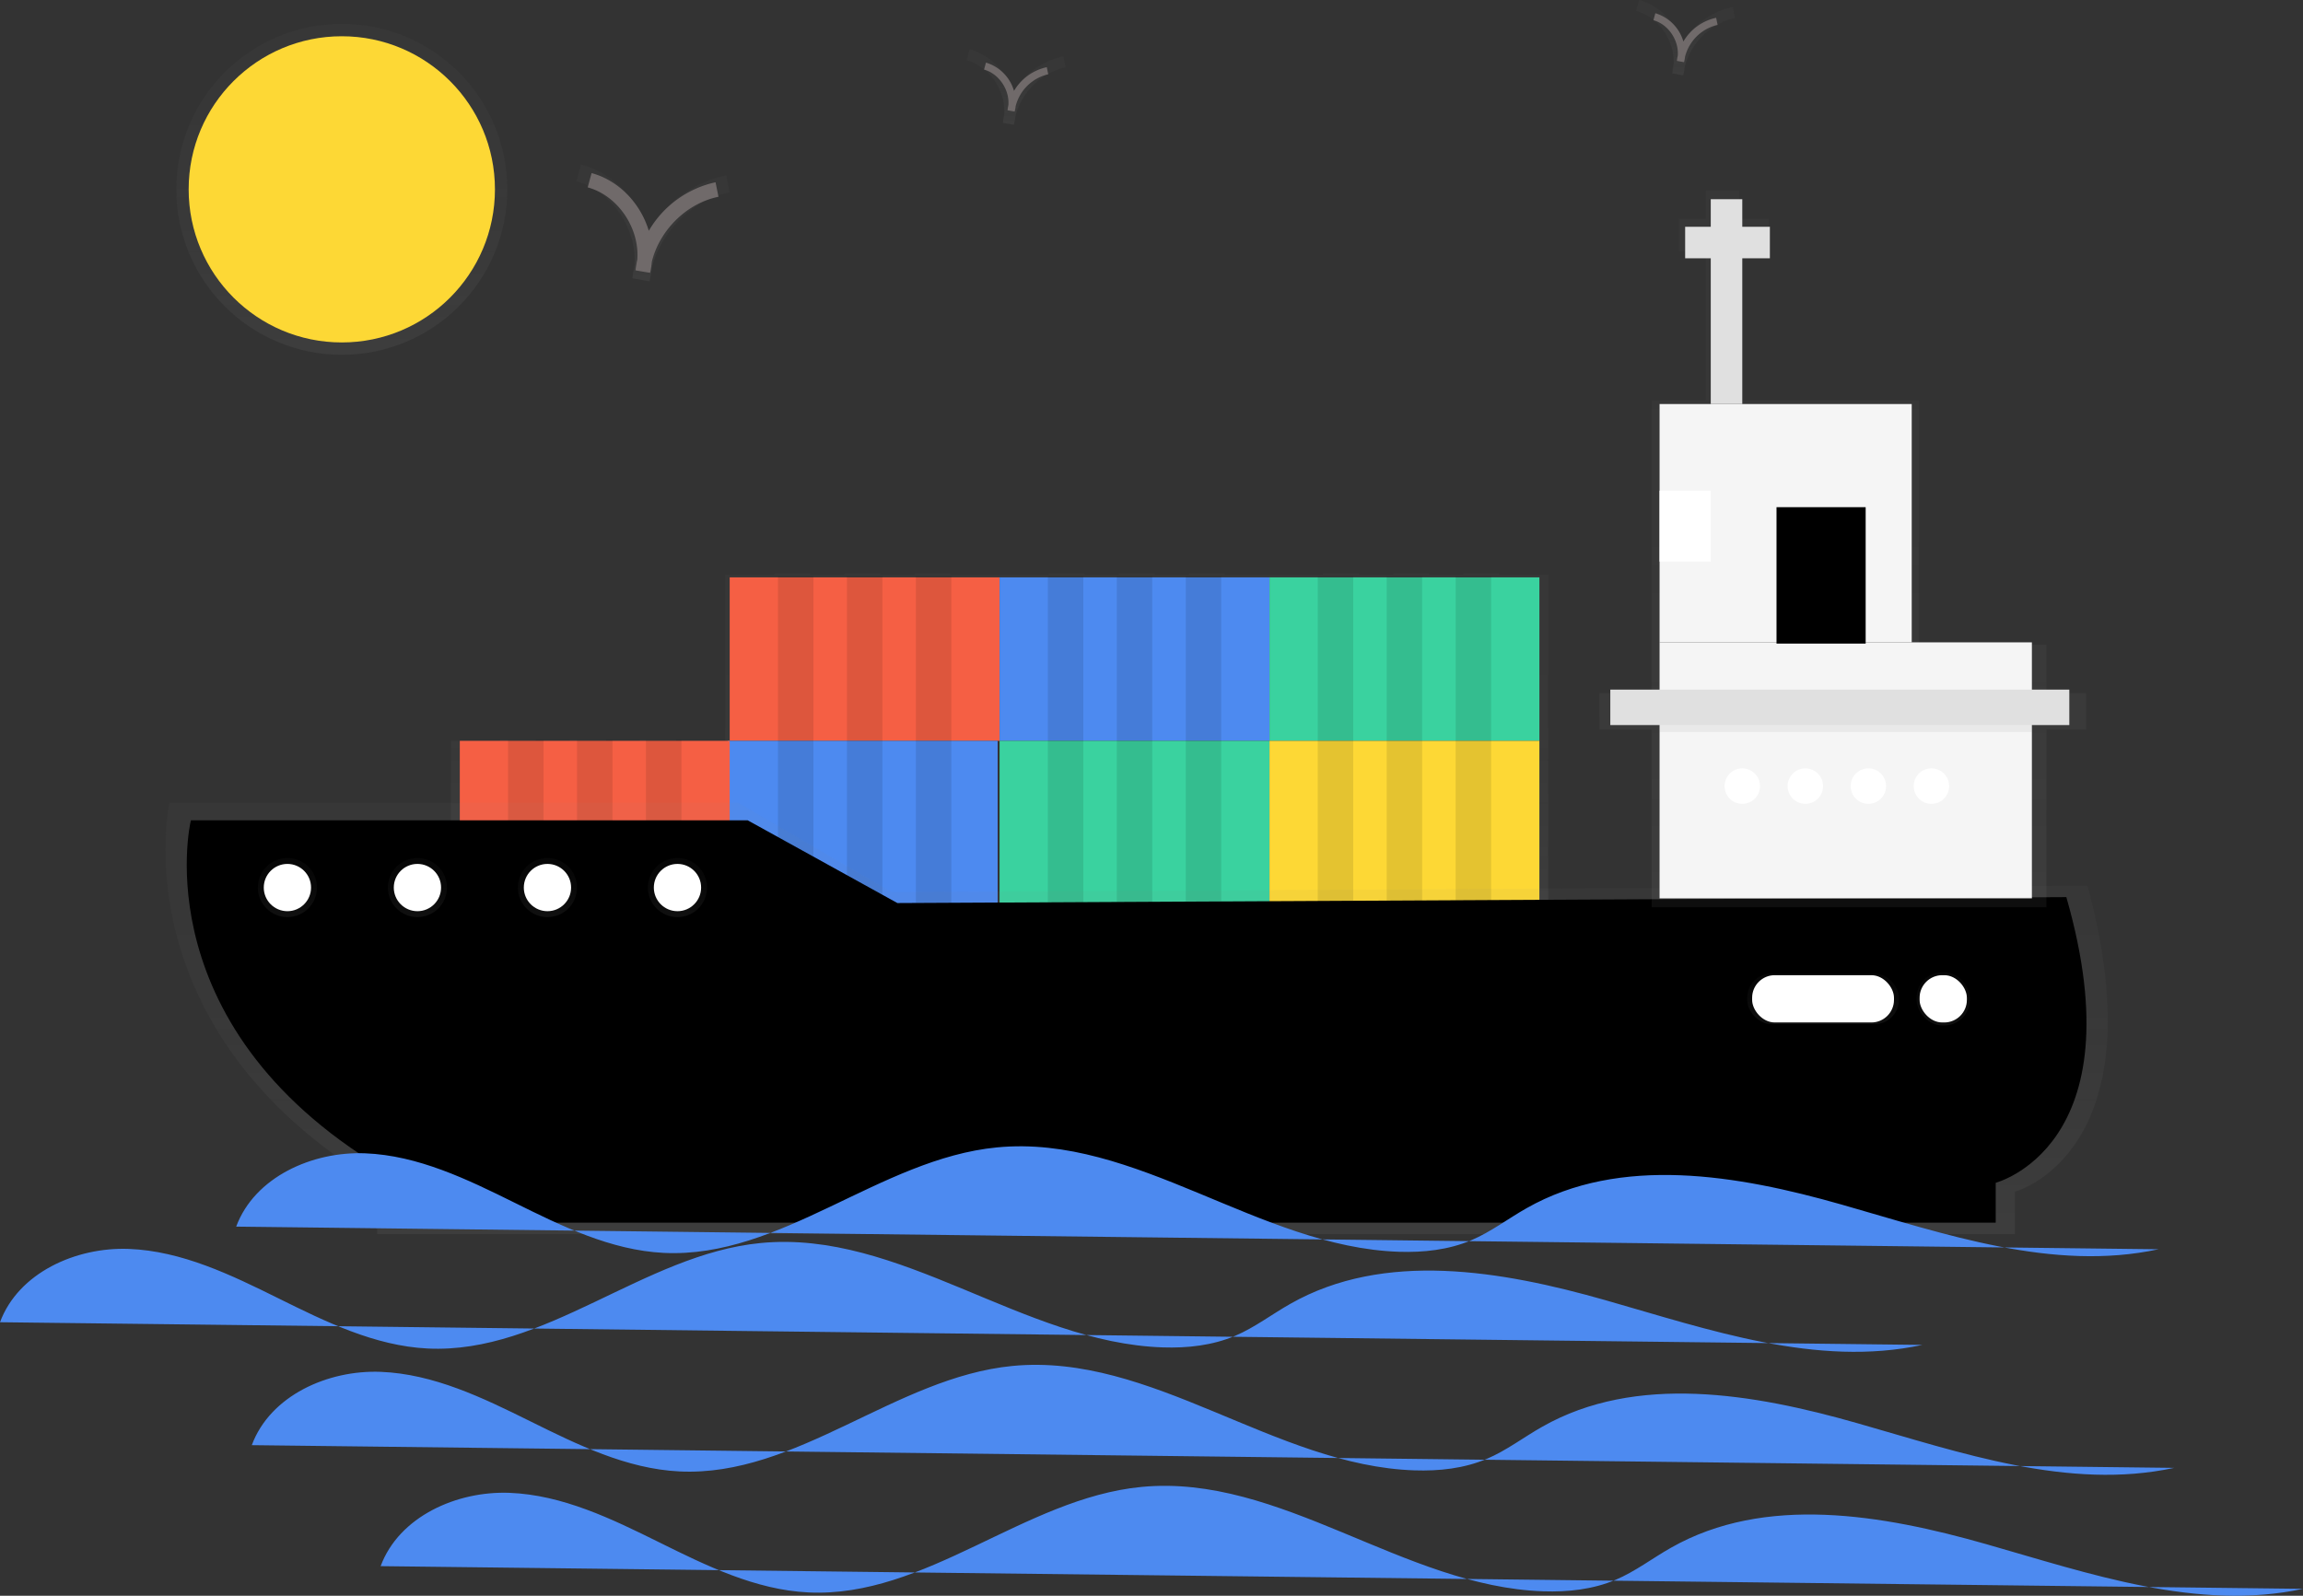 <svg id="9cedafd9-494f-4d3e-b6f0-d29f99df71e5" data-name="Layer 1" xmlns="http://www.w3.org/2000/svg" xmlns:xlink="http://www.w3.org/1999/xlink" width="932.38" height="646.22" viewBox="0 0 932.38 646.22"><rect x="0" y="0" width="932.38" height="646.22" fill="#333333" stroke="none"/><defs><linearGradient id="ae4d782a-9c1e-49c5-9d07-3f728a538f0e" x1="404.69" y1="367.3" x2="404.69" y2="232.32" gradientUnits="userSpaceOnUse"><stop offset="0" stop-color="gray" stop-opacity="0.25"/><stop offset="0.54" stop-color="gray" stop-opacity="0.12"/><stop offset="1" stop-color="gray" stop-opacity="0.1"/></linearGradient><linearGradient id="905e3546-ed1b-433d-8161-823016c62eca" x1="593.97" y1="626.69" x2="593.97" y2="452.02" xlink:href="#ae4d782a-9c1e-49c5-9d07-3f728a538f0e"/><linearGradient id="c6568ee9-d725-436a-80ac-b9f1da172072" x1="738.07" y1="414.72" x2="738.07" y2="394.25" xlink:href="#ae4d782a-9c1e-49c5-9d07-3f728a538f0e"/><linearGradient id="e2e52ce8-d230-49cf-a1f9-70851d83682f" x1="786.73" y1="415.26" x2="786.73" y2="393.72" xlink:href="#ae4d782a-9c1e-49c5-9d07-3f728a538f0e"/><linearGradient id="30d2223a-38ae-4536-a6cf-81f2b2db0f5e" x1="746.05" y1="367.4" x2="746.05" y2="77.08" xlink:href="#ae4d782a-9c1e-49c5-9d07-3f728a538f0e"/><linearGradient id="769a7065-90c1-4b68-abd1-d9a0c3864293" x1="116.36" y1="371.39" x2="116.36" y2="347.46" xlink:href="#ae4d782a-9c1e-49c5-9d07-3f728a538f0e"/><linearGradient id="5ff34262-126e-4c9a-8dcb-72da9c3c94e6" x1="169" y1="371.39" x2="169" y2="347.46" xlink:href="#ae4d782a-9c1e-49c5-9d07-3f728a538f0e"/><linearGradient id="dfcb3764-257b-41eb-92fe-95e1aaed273a" x1="221.64" y1="371.39" x2="221.64" y2="347.46" xlink:href="#ae4d782a-9c1e-49c5-9d07-3f728a538f0e"/><linearGradient id="f73412e2-f8c4-4029-bb06-176fcf8d8151" x1="274.28" y1="371.39" x2="274.28" y2="347.46" xlink:href="#ae4d782a-9c1e-49c5-9d07-3f728a538f0e"/><linearGradient id="ccf50305-9b0c-4973-9dcd-3decef067a76" x1="398.2" y1="240.81" x2="398.2" y2="193.49" xlink:href="#ae4d782a-9c1e-49c5-9d07-3f728a538f0e"/><linearGradient id="bf9978ba-a28c-4509-baf5-e43e75c138fd" x1="545.2" y1="177.41" x2="545.2" y2="146.89" xlink:href="#ae4d782a-9c1e-49c5-9d07-3f728a538f0e"/><linearGradient id="9e3dcd3b-1db7-463e-ae36-6f2b85006585" x1="816.2" y1="157.41" x2="816.2" y2="126.89" xlink:href="#ae4d782a-9c1e-49c5-9d07-3f728a538f0e"/><linearGradient id="ab7e9db4-d2d7-4257-8bf3-845533995c47" x1="138.38" y1="143.68" x2="138.38" y2="9.68" xlink:href="#ae4d782a-9c1e-49c5-9d07-3f728a538f0e"/></defs><title>Container ship</title><g opacity="0.5"><polygon points="606.95 232.72 606.95 232.32 592.36 232.32 592.36 232.72 578.58 232.72 578.58 232.32 563.99 232.32 563.99 232.72 550.2 232.72 550.2 232.32 535.61 232.32 535.61 232.72 515.75 232.72 495.89 232.72 495.89 232.32 481.3 232.32 481.3 232.72 467.51 232.72 467.51 232.32 452.92 232.32 452.92 232.72 439.14 232.72 439.14 232.32 424.55 232.32 424.55 232.72 404.69 232.72 384.83 232.72 384.83 232.32 370.23 232.32 370.23 232.72 356.45 232.72 356.45 232.32 341.86 232.32 341.86 232.72 328.08 232.72 328.08 232.32 313.49 232.32 313.49 232.72 293.63 232.72 293.63 300.01 292.81 300.01 273.76 300.01 273.76 299.61 259.17 299.61 259.17 300.01 245.39 300.01 245.39 299.61 230.8 299.61 230.8 300.01 217.02 300.01 217.02 299.61 202.43 299.61 202.43 300.01 182.56 300.01 182.56 367.3 292.81 367.3 293.63 367.3 403.88 367.3 403.88 300.01 404.69 300.01 404.69 367.3 515.75 367.3 626.81 367.3 626.81 300.01 626.81 232.72 606.95 232.72" fill="url(#ae4d782a-9c1e-49c5-9d07-3f728a538f0e)"/></g><rect x="295.42" y="233.81" width="109.27" height="66.2" fill="#f55f44"/><rect x="404.69" y="233.81" width="109.27" height="66.2" fill="#4d8af0"/><rect x="513.96" y="233.81" width="109.27" height="66.2" fill="#3ad29f"/><rect x="294.62" y="300.01" width="109.27" height="66.2" fill="#4d8af0"/><rect x="186.15" y="300.01" width="109.27" height="66.2" fill="#f55f44"/><rect x="404.69" y="300.01" width="109.27" height="66.2" fill="#3ad29f"/><rect x="513.96" y="300.01" width="109.27" height="66.2" fill="#fdd835"/><g opacity="0.1"><rect x="314.96" y="233.41" width="14.36" height="66.2"/><rect x="342.88" y="233.41" width="14.36" height="66.2"/><rect x="370.79" y="233.41" width="14.36" height="66.2"/></g><g opacity="0.1"><rect x="424.23" y="233.41" width="14.36" height="66.2"/><rect x="452.14" y="233.41" width="14.36" height="66.2"/><rect x="480.06" y="233.41" width="14.36" height="66.2"/></g><g opacity="0.1"><rect x="533.5" y="233.41" width="14.36" height="66.2"/><rect x="561.41" y="233.41" width="14.36" height="66.2"/><rect x="589.33" y="233.41" width="14.36" height="66.2"/></g><g opacity="0.1"><rect x="314.96" y="299.61" width="14.36" height="66.2"/><rect x="342.88" y="299.61" width="14.36" height="66.2"/><rect x="370.79" y="299.61" width="14.36" height="66.2"/></g><g opacity="0.1"><rect x="205.69" y="299.61" width="14.36" height="66.2"/><rect x="233.61" y="299.61" width="14.36" height="66.2"/><rect x="261.52" y="299.61" width="14.36" height="66.2"/></g><g opacity="0.1"><rect x="424.23" y="299.61" width="14.36" height="66.2"/><rect x="452.14" y="299.61" width="14.36" height="66.2"/><rect x="480.06" y="299.61" width="14.36" height="66.2"/></g><g opacity="0.1"><rect x="533.5" y="299.61" width="14.36" height="66.2"/><rect x="561.41" y="299.61" width="14.36" height="66.2"/><rect x="589.33" y="299.61" width="14.36" height="66.2"/></g><g opacity="0.5"><path d="M432.67,452H202.42S182,543.23,286.52,606v20.65h663V609.48s58.79-15.49,29.39-123.9l-484.18,2.58Z" transform="translate(-133.81 -126.89)" fill="url(#905e3546-ed1b-433d-8161-823016c62eca)"/></g><path d="M436.41,459.6H211.49s-19.94,84.54,82.15,142.77v19.14H941.28v-16S998.7,591.2,970,490.7L497,493.1Z" transform="translate(-133.81 -126.89)" fill="#000000" stroke="#000000" stroke-miterlimit="10"/><g opacity="0.5"><rect x="707.37" y="394.25" width="61.41" height="20.47" rx="9.78" ry="9.78" fill="url(#c6568ee9-d725-436a-80ac-b9f1da172072)"/></g><rect x="709.36" y="394.92" width="57.43" height="19.14" rx="9.15" ry="9.15" fill="#fff"/><g opacity="0.5"><rect x="775.96" y="393.72" width="21.53" height="21.53" rx="10.29" ry="10.29" fill="url(#e2e52ce8-d230-49cf-a1f9-70851d83682f)"/></g><rect x="777.16" y="394.92" width="19.14" height="19.14" rx="9.15" ry="9.15" fill="#fff"/><g opacity="0.5"><polygon points="828.49 280.72 828.49 261.09 776.91 261.09 776.91 162.13 704.2 162.13 704.2 101.62 716.03 101.62 716.03 88.53 704.2 88.53 704.2 77.08 690.67 77.08 690.67 88.53 679.68 88.53 679.68 101.62 690.67 101.62 690.67 162.13 668.69 162.13 668.69 198.12 668.69 227.56 668.69 261.09 668.69 280.72 647.55 280.72 647.55 295.44 668.69 295.44 668.69 298.3 668.69 367.4 828.49 367.4 828.49 298.3 828.49 295.44 844.55 295.44 844.55 280.72 828.49 280.72" fill="url(#30d2223a-38ae-4536-a6cf-81f2b2db0f5e)"/></g><rect x="671.88" y="260.13" width="150.74" height="103.68" fill="#f5f5f5"/><rect x="671.88" y="163.62" width="102.09" height="96.51" fill="#f5f5f5"/><rect x="719.73" y="205.89" width="35.09" height="54.24" fill="#000000" stroke="#000000" stroke-miterlimit="10"/><rect x="671.88" y="198.71" width="20.74" height="28.71" fill="#fff"/><rect x="692.61" y="80.67" width="12.76" height="82.95" fill="#e0e0e0"/><rect x="682.24" y="91.84" width="34.3" height="12.76" fill="#e0e0e0"/><rect x="651.94" y="279.27" width="185.83" height="14.36" fill="#e0e0e0"/><circle cx="705.37" cy="318.35" r="7.18" fill="#fff"/><circle cx="730.9" cy="318.35" r="7.18" fill="#fff"/><circle cx="756.42" cy="318.35" r="7.18" fill="#fff"/><circle cx="781.94" cy="318.35" r="7.18" fill="#fff"/><rect x="159.43" y="475.87" width="647.63" height="19.14" opacity="0.1"/><path d="M211.49,463.19H436.41L497,496.68l473-2.39c5.45,19.07,7.79,35,8,48.38.21-14.13-2-31.36-8-52.37L497,492.7l-60.62-33.5H211.49a87.14,87.14,0,0,0-1.55,19.57A81.19,81.19,0,0,1,211.49,463.19Z" transform="translate(-133.81 -126.89)" opacity="0.1"/><rect x="671.88" y="293.63" width="150.74" height="2.79" opacity="0.05"/><g opacity="0.5"><circle cx="116.36" cy="359.43" r="11.96" fill="url(#769a7065-90c1-4b68-abd1-d9a0c3864293)"/></g><g opacity="0.5"><circle cx="169" cy="359.43" r="11.96" fill="url(#5ff34262-126e-4c9a-8dcb-72da9c3c94e6)"/></g><g opacity="0.5"><circle cx="221.64" cy="359.43" r="11.96" fill="url(#dfcb3764-257b-41eb-92fe-95e1aaed273a)"/></g><g opacity="0.5"><circle cx="274.28" cy="359.43" r="11.96" fill="url(#f73412e2-f8c4-4029-bb06-176fcf8d8151)"/></g><circle cx="116.36" cy="359.43" r="9.57" fill="#fff"/><circle cx="169" cy="359.43" r="9.57" fill="#fff"/><circle cx="221.64" cy="359.43" r="9.57" fill="#fff"/><circle cx="274.28" cy="359.43" r="9.57" fill="#fff"/><path d="M229.43,623.63c7.44-20.08,30.82-30.53,52.21-29.69s41.32,10.5,60.49,20,39,19.28,60.42,20.33c47.52,2.33,87.51-38.13,134.86-42.72,56.29-5.46,106.25,40.38,162.78,42.27,9.94.33,20.08-.77,29.23-4.66,8-3.39,14.91-8.75,22.44-13,38-21.6,85.48-13.44,127.5-1.47S965,642,1007.71,632.8" transform="translate(-133.81 -126.89)" fill="#4d8af0"/><path d="M133.81,662.35c7.44-20.08,30.82-30.53,52.21-29.69s41.32,10.5,60.49,20,39,19.28,60.42,20.33c47.52,2.33,87.51-38.13,134.86-42.72,56.29-5.46,106.25,40.38,162.78,42.27,9.94.33,20.08-.77,29.23-4.66,8-3.39,14.91-8.75,22.44-13,38-21.6,85.48-13.44,127.5-1.47s85.64,27.32,128.35,18.12" transform="translate(-133.81 -126.89)" fill="#4d8af0"/><path d="M235.75,712.13c7.44-20.08,30.82-30.53,52.21-29.69s41.32,10.5,60.49,20,39,19.28,60.42,20.33c47.52,2.33,87.51-38.13,134.86-42.72C600,674.61,650,720.46,706.51,722.34c9.94.33,20.08-.77,29.23-4.66,8-3.39,14.91-8.75,22.44-13,38-21.6,85.48-13.44,127.5-1.47s85.64,27.32,128.35,18.12" transform="translate(-133.81 -126.89)" fill="#4d8af0"/><path d="M287.91,761.13c7.44-20.08,30.82-30.53,52.21-29.69s41.32,10.5,60.49,20,39,19.28,60.42,20.33c47.52,2.33,87.51-38.13,134.86-42.72,56.29-5.46,106.25,40.38,162.78,42.27,9.94.33,20.08-.77,29.23-4.66,8-3.39,14.91-8.75,22.44-13,38-21.6,85.48-13.44,127.5-1.47s85.64,27.32,128.35,18.12" transform="translate(-133.81 -126.89)" fill="#4d8af0"/><g opacity="0.5"><path d="M396.76,240.81l-6.89-1.22a44.53,44.53,0,0,1,.83-5.07c1.17-14.78-9.08-30.34-23.49-34.26l1.84-6.77c13.13,3.57,23.25,14.56,27.1,27.36A48.52,48.52,0,0,1,427.8,197.9l1.39,6.88c-15.1,3-27.94,15.89-31.53,30.86A35.47,35.47,0,0,1,396.76,240.81Z" transform="translate(-133.81 -126.89)" fill="url(#ccf50305-9b0c-4973-9dcd-3decef067a76)"/></g><path d="M397,237.38l-5.89-1a38.06,38.06,0,0,1,.71-4.33c1-12.63-7.76-25.93-20.08-29.28l1.58-5.79c11.22,3.06,19.88,12.45,23.16,23.38A41.47,41.47,0,0,1,423.5,200.7l1.19,5.88c-12.91,2.6-23.89,13.58-27,26.38A30.32,30.32,0,0,1,397,237.38Z" transform="translate(-133.81 -126.89)" fill="#706a6a"/><g opacity="0.5"><path d="M544.27,177.41l-4.45-.79a28.72,28.72,0,0,1,.54-3.27c.75-9.53-5.86-19.57-15.15-22.1l1.19-4.37c8.47,2.31,15,9.39,17.48,17.65a31.3,31.3,0,0,1,20.42-14.8l.9,4.44c-9.74,2-18,10.25-20.34,19.9A22.88,22.88,0,0,1,544.27,177.41Z" transform="translate(-133.81 -126.89)" fill="url(#bf9978ba-a28c-4509-baf5-e43e75c138fd)"/></g><g opacity="0.5"><path d="M815.27,157.41l-4.45-.79a28.72,28.72,0,0,1,.54-3.27c.75-9.53-5.86-19.57-15.15-22.1l1.19-4.37c8.47,2.31,15,9.39,17.48,17.65a31.3,31.3,0,0,1,20.42-14.8l.9,4.44c-9.74,2-18,10.25-20.34,19.9A22.88,22.88,0,0,1,815.27,157.41Z" transform="translate(-133.81 -126.89)" fill="url(#9e3dcd3b-1db7-463e-ae36-6f2b85006585)"/></g><path d="M544.6,172.07l-2.89-.51a18.66,18.66,0,0,1,.35-2.12c.49-6.2-3.81-12.71-9.85-14.36l.77-2.84a16.86,16.86,0,0,1,11.36,11.47,20.34,20.34,0,0,1,13.27-9.62l.58,2.88A17.71,17.71,0,0,0,545,169.9,14.87,14.87,0,0,1,544.6,172.07Z" transform="translate(-133.81 -126.89)" fill="#706a6a"/><path d="M815.6,152.07l-2.89-.51a18.66,18.66,0,0,1,.35-2.12c.49-6.2-3.81-12.71-9.85-14.36l.77-2.84a16.86,16.86,0,0,1,11.36,11.47,20.34,20.34,0,0,1,13.27-9.62l.58,2.88A17.71,17.71,0,0,0,816,149.9,14.87,14.87,0,0,1,815.6,152.07Z" transform="translate(-133.81 -126.89)" fill="#706a6a"/><g opacity="0.5"><circle cx="138.38" cy="76.68" r="67" fill="url(#ab7e9db4-d2d7-4257-8bf3-845533995c47)"/></g><circle cx="138.38" cy="76.68" r="62" fill="#fdd835"/></svg>